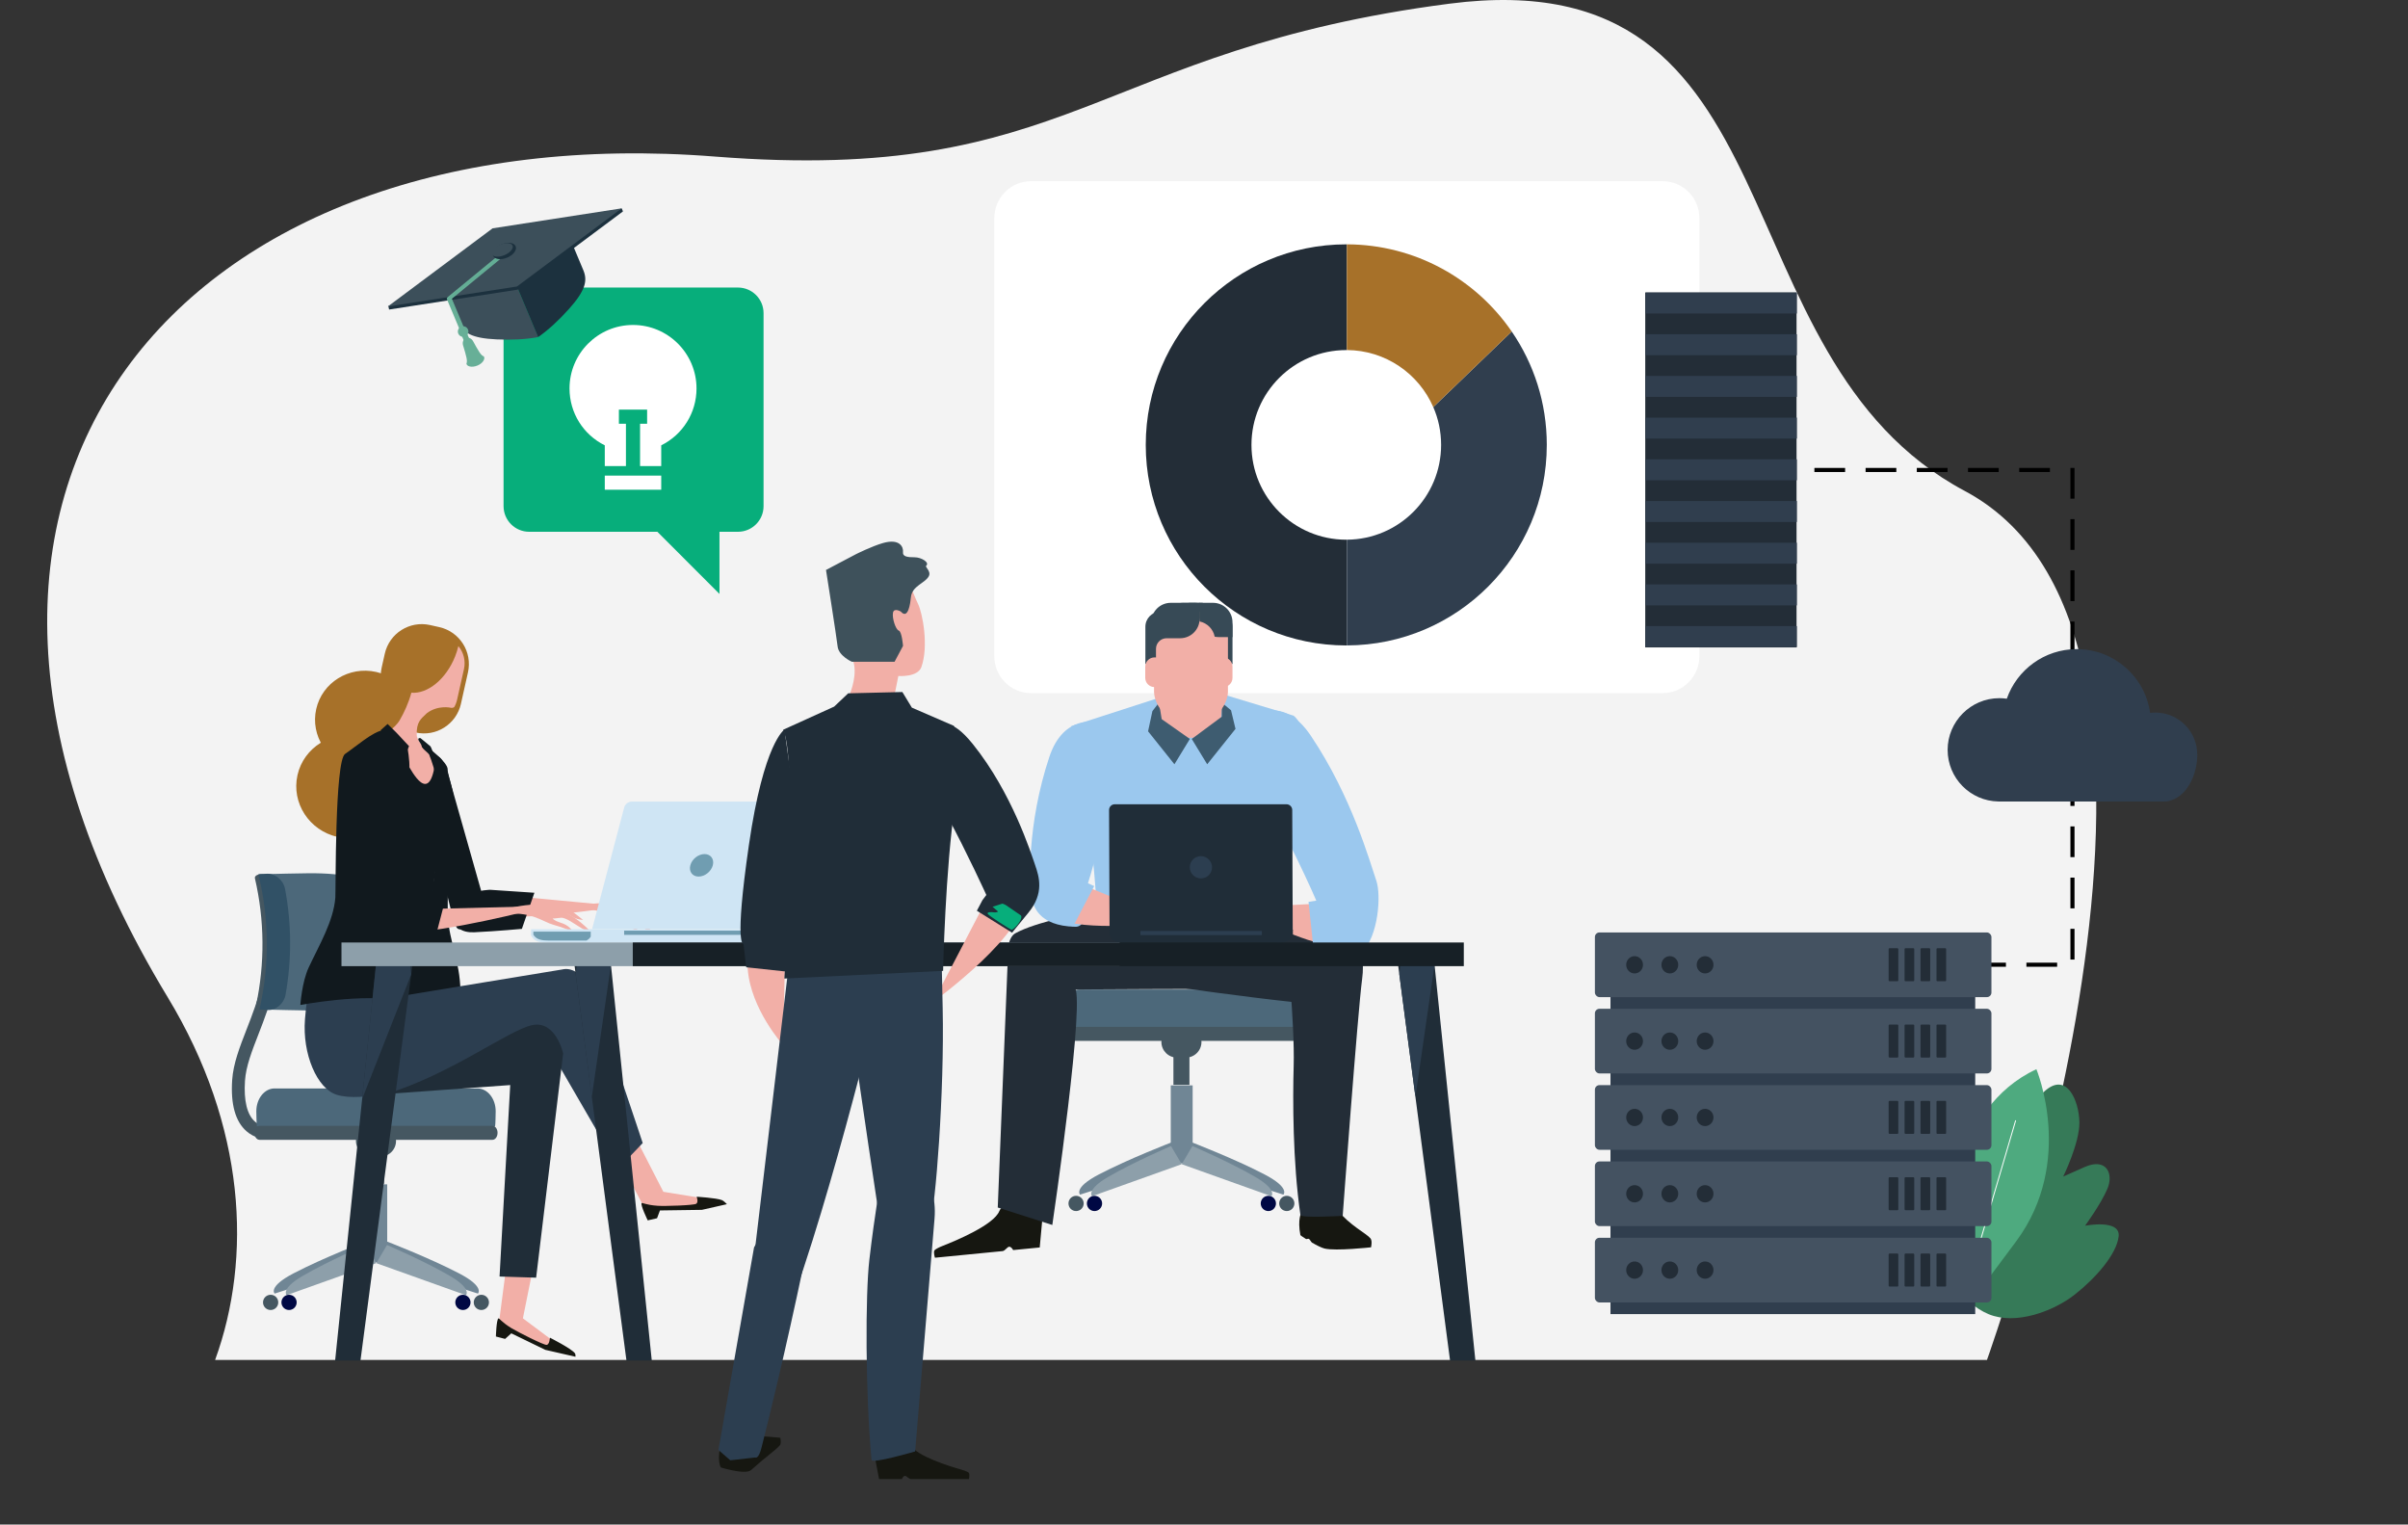 <?xml version="1.0" encoding="UTF-8"?>
<svg xmlns="http://www.w3.org/2000/svg" id="dizajn" viewBox="0 0 1175.72 744.26">
  <rect x="0" y="0" width="1175.72" height="744.26" fill="#333333" stroke="none"/>
  <defs>
    <style>
      .cls-1 {
        stroke: #000;
        stroke-dasharray: 0 0 0 0 15 0 0 10;
        stroke-miterlimit: 10;
        stroke-width: 2px;
      }

      .cls-1, .cls-2 {
        fill: none;
      }

      .cls-3 {
        fill: #f3f3f3;
      }

      .cls-4 {
        fill: #67af97;
      }

      .cls-5 {
        fill: #000844;
      }

      .cls-6 {
        fill: #fff;
      }

      .cls-7 {
        fill: #f2afa7;
      }

      .cls-8 {
        fill: #9bc8ee;
      }

      .cls-9 {
        fill: #8d9faa;
      }

      .cls-10 {
        fill: #303e4e;
      }

      .cls-11 {
        fill: #a77129;
      }

      .cls-12 {
        fill: #cfe5f4;
      }

      .cls-13 {
        fill: #11191e;
      }

      .cls-14 {
        fill: #172026;
      }

      .cls-15 {
        fill: #161711;
      }

      .cls-16 {
        fill: #232d37;
      }

      .cls-17 {
        fill: #202d38;
      }

      .cls-18 {
        fill: #07ae7b;
      }

      .cls-19 {
        fill: #1c313e;
      }

      .cls-20 {
        fill: #367a58;
      }

      .cls-21 {
        fill: #374a56;
      }

      .cls-22 {
        fill: #445261;
      }

      .cls-23 {
        fill: #3e515b;
      }

      .cls-24 {
        fill: #3e5c70;
      }

      .cls-25 {
        fill: #709db1;
      }

      .cls-26 {
        fill: #455761;
      }

      .cls-27 {
        fill: #2c3e50;
      }

      .cls-28 {
        fill: #315166;
      }

      .cls-29 {
        fill: #3c4f5a;
      }

      .cls-30 {
        fill: #708695;
      }

      .cls-31 {
        fill: #4c687a;
      }

      .cls-32 {
        fill: #5daa91;
      }

      .cls-33 {
        fill: #4eaa7f;
      }

      .cls-2 {
        stroke: #fff;
        stroke-linecap: round;
        stroke-linejoin: round;
        stroke-width: .46px;
      }

      .cls-34 {
        opacity: .4;
      }
    </style>
  </defs>
  <path class="cls-3" d="m105.04,663.9h865.1s127.06-350.73-10.85-424.24C836.01,173.96,881.14-20.7,707.7,1.8c-173.45,22.5-184.06,88.33-358.51,74.64C89.84,55.96-69.55,236.88,81.88,486.83c38.25,63.14,41.27,127.17,23.15,177.07Z"></path>
  <g>
    <polyline class="cls-1" points="964.41 470.95 1011.89 470.95 1011.89 229.43 866.91 229.43"></polyline>
    <path class="cls-6" d="m503.37,88.45h308.47c9.89,0,17.9,8.1,17.9,18.1v213.71c0,9.99-8.02,18.1-17.9,18.1h-308.47c-9.89,0-17.9-8.1-17.9-18.1V106.55c0-9.99,8.02-18.1,17.9-18.1h0Z"></path>
    <ellipse class="cls-3" cx="863.88" cy="644.24" rx="102.07" ry="12.37"></ellipse>
    <path class="cls-20" d="m950.36,621.3s7.42,14.77,20.6,20.25c13.19,5.48,31.68-1.42,42.05-9.57,10.37-8.15,20.44-19.74,21.43-28.38,1-8.64-16.39-5.23-16.39-5.23,0,0,7.68-10.5,10.89-18,3.2-7.5-.55-15.32-11.06-10.67l-10.52,4.67s8.06-16.32,7.91-26.52c-.14-10.2-6.15-25.48-17.48-14.68s-12.49,33.43-12.49,33.43c0,0-2.52-9.65-6.11-16.71-3.58-7.06-11.03-6.14-14.47,3.69-3.44,9.84-4.76,23.91-4.76,23.91,0,0-3.28-10.87-8.64-9.14-5.36,1.73-8.48,14.46-7.59,26.96.9,12.5,6.59,25.98,6.59,25.98v.02h0Z"></path>
    <path class="cls-33" d="m952.7,594.87s.4-53.76,41.58-72.91c0,0,18.85,45.16-9.77,83.88-28.62,38.72-22.76,29.72-22.76,29.72l-9.05-40.68h0Z"></path>
    <line class="cls-2" x1="984.12" y1="547.11" x2="960.69" y2="626.96"></line>
    <rect class="cls-10" x="786.33" y="459.5" width="178.08" height="182.01"></rect>
    <rect class="cls-22" x="778.72" y="455.2" width="193.61" height="31.57" rx="2.22" ry="2.22"></rect>
    <ellipse class="cls-16" cx="798.1" cy="470.99" rx="4.1" ry="4.22"></ellipse>
    <ellipse class="cls-16" cx="815.31" cy="470.99" rx="4.1" ry="4.22"></ellipse>
    <ellipse class="cls-16" cx="832.52" cy="470.99" rx="4.1" ry="4.22"></ellipse>
    <rect class="cls-16" x="922.14" y="462.9" width="4.72" height="16.11" rx=".4" ry=".4"></rect>
    <rect class="cls-16" x="929.92" y="462.9" width="4.72" height="16.11" rx=".4" ry=".4"></rect>
    <rect class="cls-16" x="937.71" y="462.9" width="4.72" height="16.11" rx=".4" ry=".4"></rect>
    <rect class="cls-16" x="945.5" y="462.9" width="4.72" height="16.11" rx=".4" ry=".4"></rect>
    <rect class="cls-22" x="778.72" y="492.46" width="193.61" height="31.57" rx="2.22" ry="2.22"></rect>
    <ellipse class="cls-16" cx="798.1" cy="508.25" rx="4.1" ry="4.22"></ellipse>
    <ellipse class="cls-16" cx="815.31" cy="508.25" rx="4.1" ry="4.22"></ellipse>
    <ellipse class="cls-16" cx="832.52" cy="508.25" rx="4.1" ry="4.22"></ellipse>
    <rect class="cls-16" x="922.14" y="500.16" width="4.72" height="16.11" rx=".4" ry=".4"></rect>
    <rect class="cls-16" x="929.92" y="500.16" width="4.72" height="16.11" rx=".4" ry=".4"></rect>
    <rect class="cls-16" x="937.71" y="500.16" width="4.72" height="16.11" rx=".4" ry=".4"></rect>
    <rect class="cls-16" x="945.5" y="500.16" width="4.72" height="16.11" rx=".4" ry=".4"></rect>
    <rect class="cls-22" x="778.72" y="529.73" width="193.61" height="31.57" rx="2.22" ry="2.22"></rect>
    <ellipse class="cls-16" cx="798.1" cy="545.51" rx="4.1" ry="4.22"></ellipse>
    <ellipse class="cls-16" cx="815.31" cy="545.51" rx="4.1" ry="4.22"></ellipse>
    <ellipse class="cls-16" cx="832.52" cy="545.51" rx="4.1" ry="4.22"></ellipse>
    <rect class="cls-16" x="922.14" y="537.42" width="4.72" height="16.11" rx=".4" ry=".4"></rect>
    <rect class="cls-16" x="929.92" y="537.42" width="4.72" height="16.11" rx=".4" ry=".4"></rect>
    <rect class="cls-16" x="937.71" y="537.42" width="4.72" height="16.11" rx=".4" ry=".4"></rect>
    <rect class="cls-16" x="945.5" y="537.42" width="4.72" height="16.11" rx=".4" ry=".4"></rect>
    <rect class="cls-22" x="778.72" y="566.99" width="193.61" height="31.57" rx="2.22" ry="2.22"></rect>
    <ellipse class="cls-16" cx="798.1" cy="582.77" rx="4.1" ry="4.22"></ellipse>
    <ellipse class="cls-16" cx="815.31" cy="582.77" rx="4.1" ry="4.22"></ellipse>
    <ellipse class="cls-16" cx="832.52" cy="582.77" rx="4.1" ry="4.22"></ellipse>
    <rect class="cls-16" x="922.14" y="574.68" width="4.72" height="16.11" rx=".4" ry=".4"></rect>
    <rect class="cls-16" x="929.92" y="574.68" width="4.72" height="16.11" rx=".4" ry=".4"></rect>
    <rect class="cls-16" x="937.71" y="574.68" width="4.72" height="16.11" rx=".4" ry=".4"></rect>
    <rect class="cls-16" x="945.5" y="574.68" width="4.72" height="16.11" rx=".4" ry=".4"></rect>
    <rect class="cls-22" x="778.72" y="604.25" width="193.61" height="31.57" rx="2.22" ry="2.22"></rect>
    <ellipse class="cls-16" cx="798.1" cy="620.03" rx="4.1" ry="4.22"></ellipse>
    <ellipse class="cls-16" cx="815.31" cy="620.03" rx="4.1" ry="4.22"></ellipse>
    <ellipse class="cls-16" cx="832.52" cy="620.03" rx="4.1" ry="4.22"></ellipse>
    <rect class="cls-16" x="922.14" y="611.95" width="4.72" height="16.11" rx=".4" ry=".4"></rect>
    <rect class="cls-16" x="929.92" y="611.95" width="4.72" height="16.11" rx=".4" ry=".4"></rect>
    <rect class="cls-16" x="937.71" y="611.95" width="4.72" height="16.11" rx=".4" ry=".4"></rect>
    <rect class="cls-16" x="945.5" y="611.95" width="4.72" height="16.11" rx=".4" ry=".4"></rect>
    <rect class="cls-16" x="803.3" y="142.81" width="73.88" height="173.24"></rect>
    <rect class="cls-10" x="803.46" y="142.81" width="73.88" height="10.24"></rect>
    <rect class="cls-10" x="803.46" y="163.17" width="73.88" height="10.24"></rect>
    <rect class="cls-10" x="803.46" y="183.51" width="73.88" height="10.24"></rect>
    <rect class="cls-10" x="803.46" y="203.87" width="73.88" height="10.24"></rect>
    <rect class="cls-10" x="803.46" y="224.23" width="73.88" height="10.24"></rect>
    <rect class="cls-10" x="803.46" y="244.58" width="73.88" height="10.24"></rect>
    <rect class="cls-10" x="803.46" y="264.94" width="73.88" height="10.24"></rect>
    <rect class="cls-10" x="803.46" y="285.3" width="73.88" height="10.24"></rect>
    <rect class="cls-10" x="803.46" y="305.65" width="73.88" height="10.24"></rect>
    <g>
      <path class="cls-16" d="m611.03,217.18c0,25.56,20.73,46.29,46.29,46.29h.27v51.62h-.27c-54.07,0-97.9-43.83-97.9-97.9s43.83-97.9,97.9-97.9h.27v51.61h-.27c-25.56,0-46.29,20.73-46.29,46.29h0Z"></path>
      <path class="cls-10" d="m755.23,217.18c0,53.97-43.68,97.75-97.62,97.9v-51.62c25.45-.15,46.02-20.82,46.02-46.29,0-6.56-1.36-12.8-3.83-18.45l38.3-36.89c10.8,15.74,17.13,34.8,17.13,55.34h0Z"></path>
      <path class="cls-11" d="m738.1,161.84l-38.3,36.89c-7.09-16.31-23.3-27.74-42.19-27.84v-51.61c33.41.1,62.9,16.93,80.5,42.56h0Z"></path>
    </g>
    <path class="cls-10" d="m1072.84,368.3c0,9.96-5.08,21.05-14.5,22.88-.05,0-.09.02-.16.03l-.42.03-1.47.03h-80.58c-13.72-.24-24.77-11.44-24.77-25.22s11.29-25.22,25.22-25.22c1.25,0,2.48.09,3.67.26,4.94-14.1,18.37-24.21,34.15-24.21,18.27,0,33.38,13.54,35.83,31.13.83-.09,1.68-.16,2.54-.16,11.3,0,20.45,9.15,20.45,20.45h.03Z"></path>
    <polygon class="cls-10" points="1120 345.47 1119.98 345.47 1119.98 345.44 1120 345.47"></polygon>
    <path class="cls-10" d="m1007.31,345.47c.21.01.42.01.63.01h-.63Z"></path>
    <path class="cls-10" d="m1119.98,345.07v.37l-.21-.33c.07-.01.14-.03.21-.04Z"></path>
  </g>
  <g>
    <g>
      <g>
        <g>
          <path class="cls-30" d="m572.44,557.5l6.09,9.29-51.18,16.4s-3.42-3.27,9.14-9.84c14.62-7.65,35.95-15.85,35.95-15.85Z"></path>
          <path class="cls-30" d="m581.53,557.5l-6.09,9.29,51.18,16.4s3.42-3.27-9.14-9.84c-14.62-7.65-35.95-15.85-35.95-15.85Z"></path>
        </g>
        <rect class="cls-30" x="571.63" y="529.86" width="10.69" height="38.08"></rect>
        <g>
          <path class="cls-9" d="m571.75,559.46l5.22,8.87-43.81,15.65s-2.93-3.12,7.82-9.39c12.52-7.3,30.77-15.12,30.77-15.12Z"></path>
          <path class="cls-9" d="m582.21,559.46l-5.22,8.87,43.81,15.65s2.93-3.12-7.82-9.39c-12.52-7.3-30.77-15.12-30.77-15.12Z"></path>
        </g>
        <path class="cls-5" d="m538.12,587.49c0,2.05-1.66,3.72-3.72,3.72s-3.72-1.66-3.72-3.72,1.66-3.72,3.72-3.72,3.72,1.67,3.72,3.72Z"></path>
        <path class="cls-5" d="m623,587.49c0,2.05-1.67,3.72-3.72,3.72s-3.72-1.66-3.72-3.72,1.66-3.72,3.72-3.72,3.72,1.67,3.72,3.72Z"></path>
        <path class="cls-26" d="m529.12,587.49c0,2.05-1.66,3.72-3.72,3.72s-3.71-1.66-3.71-3.72,1.66-3.72,3.71-3.72,3.72,1.67,3.72,3.72Z"></path>
        <path class="cls-26" d="m632,587.49c0,2.05-1.66,3.72-3.72,3.72s-3.71-1.66-3.71-3.72,1.66-3.72,3.71-3.72,3.72,1.67,3.72,3.72Z"></path>
      </g>
      <rect class="cls-26" x="572.93" y="515.9" width="7.82" height="13.69"></rect>
      <path class="cls-26" d="m586.62,508.67c0,4.21-3.42,7.63-7.63,7.63h-4.3c-4.21,0-7.63-3.42-7.63-7.63h0c0-4.21,3.42-7.62,7.63-7.62h4.3c4.21,0,7.63,3.41,7.63,7.62h0Z"></path>
      <path class="cls-31" d="m634.98,501.69c.19-.9.3-6.53.3-7.5,0-6.16-3.98-11.15-8.9-11.15h-99.09c-4.91,0-8.89,4.99-8.89,11.15,0,.97.11,6.6.29,7.5h116.28Z"></path>
      <path class="cls-26" d="m517.49,504.71c0,1.88,1.1,3.41,2.46,3.41h113.78c1.36,0,2.46-1.53,2.46-3.41h0c0-1.89-1.1-3.41-2.46-3.41h-113.78c-1.36,0-2.46,1.53-2.46,3.41h0Z"></path>
    </g>
    <g>
      <path class="cls-16" d="m595.94,482.74s-63.72.13-88.32.51c-17.02.26-18.57-24.01-11.86-27.66,20.38-11.09,83.96-16.79,83.96-16.79l43.25,39.72s-2.43-.06-27.04,4.22Z"></path>
      <path class="cls-8" d="m535.85,352.71s-16.38-4.58-23.51,16.81c-10.94,32.83-9.97,62.94-8.45,69.36.7,2.95,2.81,13.15,21.11,13.55,7.42.16,4.45-15.75,4.45-15.75,0,0,4.76-13.51,9.83-36.36,5.07-22.85-3.43-47.61-3.43-47.61Z"></path>
      <path class="cls-8" d="m522.89,354.55l42.02-13.59,31.8-2.14,34.85,10.54s11.4,7.86.82,33.12c-10.59,25.26-6.52,64.84-6.52,64.84l-89.9,2.88s-1.7-36.59-7.66-73.19c-1.33-8.17-1.49-17.79-5.41-22.48Z"></path>
      <path class="cls-8" d="m584.57,448.45h-4.58c-4.79-35.33-4.57-71.78.71-106.99,1.38.82,2.76,1.64,4.14,2.47-1.16,36.01.82,72.01-.27,104.52Z"></path>
      <path class="cls-7" d="m566.7,350.87c.62,4.87,4.59,9.07,8.76,9.27h11.88c4.18-.2,8.14-4.41,8.76-9.27.97-8.01,1.95-16.02,2.92-24.04.65-4.8-2.2-14.45-8.52-17.3-5.78-2.53-12.41-2.53-18.19,0-6.32,2.85-9.18,12.5-8.53,17.3.97,8.01,1.94,16.02,2.92,24.04Z"></path>
      <polygon class="cls-24" points="581.88 360.74 589.42 373.1 603.24 355.82 601.06 346.73 596.58 343.05 596.52 349.89 581.88 360.74"></polygon>
      <polygon class="cls-24" points="580.96 360.74 573.42 373.1 560.56 357.01 562.67 347.14 565.9 342.98 567.2 351.06 580.96 360.74"></polygon>
      <g>
        <path class="cls-21" d="m583.2,294.28c3.33,0,6.25,1.71,7.95,4.3h3.26c4.07,0,7.37,3.3,7.37,7.37v18.19h-5.18v-7.39c0-2.86-2.32-5.18-5.18-5.18h-3.03,4.79-3.17c-5.25,0-9.51-4.26-9.51-9.5v-7.77h2.69Z"></path>
        <path class="cls-7" d="m592.38,330.91c0,2.49,2.02,4.51,4.51,4.51h.37c2.49,0,4.51-2.02,4.51-4.51v-5.48c0-2.49-2.02-4.51-4.51-4.51h-.37c-1.85,0-3.43,1.11-4.13,2.68"></path>
        <path class="cls-21" d="m587.24,301.51v-7.23h-15.61c-5.25,0-9.5,4.26-9.5,9.51v7.22h15.61c5.25,0,9.5-4.25,9.5-9.5Z"></path>
        <path class="cls-7" d="m563.47,337.83c.02,3.78,2.9,10.18,7.69,12.2,6.5,2.68,14.2,2.68,20.7,0,4.79-2.02,7.67-8.42,7.69-12.2v-32.18c.03-3.8-3.77-7-8.45-7.09h-19.18c-4.68.09-8.48,3.28-8.45,7.09v32.18Z"></path>
        <path class="cls-21" d="m577.81,294.28c-3.33,0-6.25,1.71-7.95,4.3h-3.26c-4.06,0-7.36,3.3-7.36,7.37v18.19h5.18v-7.39c0-2.86,2.32-5.18,5.18-5.18h.05-1.82,8.39c5.25,0,9.5-4.26,9.5-9.5v-7.77h-7.91Z"></path>
        <path class="cls-7" d="m568.56,325.43c0-2.48-2.02-4.5-4.51-4.5h-.37c-2.49,0-4.51,2.02-4.51,4.5v5.48c0,2.48,2.02,4.51,4.51,4.51h.37c1.84,0,3.43-1.11,4.13-2.69"></path>
        <path class="cls-21" d="m585.73,303.38c-.12-.61-.19-1.23-.19-1.87v-7.23h6.73c5.25,0,9.5,4.26,9.5,9.51v7.22h-6.74c-.67,0-1.32-.07-1.95-.2-.74-3.72-3.65-6.66-7.36-7.43Z"></path>
      </g>
      <path class="cls-15" d="m669.16,604.59c.98,1.19.26,4.31.26,4.31,0,0-17.15,1.91-22.67.61-1.44-.34-3.86-1.57-6.14-2.88-.39-.22-1.06-1.54-1.43-1.76-.69-.41-1.05.27-1.64-.1-1.53-.96-2.6-1.71-2.62-1.81-1.51-7.86.5-11.04.5-11.04,0,0,14.61-4.85,17.34-1.47,6.44,7.97,14.26,11.52,16.41,14.13Z"></path>
      <path class="cls-15" d="m508.84,596.02l-1.19,12.96-12.97,1.27s-.9-1.73-1.99-1.62c-.93.09-1.94,2.01-3.2,2.13-2.73.27-5.75.56-6.97.68-2.43.24-26.03,2.55-26.03,2.55,0,0-.85-2.62-.23-3.61.32-.51,2.41-1.55,3.82-2.1,6.52-2.54,25.12-10.29,27.83-17.02,3.29-8.19,20.93,4.76,20.93,4.76Z"></path>
      <path class="cls-7" d="m528.46,431.98l43.86,17.92s-31.11,4.44-50.57.47c-13.15-2.68,6.1-18.96,6.71-18.39Z"></path>
      <path class="cls-16" d="m628.02,459.27s4.22,40.05,3.62,61.22c-.45,15.97-.5,46.58,3.3,72.67.23,1.59,20.64.39,20.64.39,0,0,7.32-99.29,9.49-115.65,2.18-16.36-4.14-28.15-37.05-18.64Z"></path>
      <path class="cls-16" d="m499.7,468.93s6.58,10.38,24.61,12.84c6.52.89-10.51,116.23-10.51,116.23l-26.64-8.52,5.15-127.56,7.4,7.02Z"></path>
      <path class="cls-16" d="m573.21,481.76s34.83,4.97,58.08,7.41c8.52.89,15.9-22.97,16.89-24.01,6.22-6.52,12.36-5.7,12.15-5.93-5.03-5.44-31.12-10.5-58.38-16.89-27.26-6.39-31.41-2.37-31.41-2.37l2.67,41.78Z"></path>
      <path class="cls-16" d="m601.95,442.35c27.26,6.4,53.34,11.45,58.38,16.89.22.23-5.92-.59-12.15,5.93-.27.28-1.84,7.93-2.96,10.67,4.45-8-59.62-30.59-73.46-36.43,2.58-.82,10.12-1.76,30.19,2.94Z"></path>
      <polygon class="cls-16" points="631.89 481.47 634.55 559.41 637.22 577.48 637.51 559.41 636.92 548.14 643.14 530.66 646.4 490.06 641.66 491.84 642.26 474.06 631.89 481.47"></polygon>
      <path class="cls-16" d="m500.6,459.24l-6.52,1.78-2.38,93.64,13.63,33.49-6.52-22.82,2.66-47.12s9.49,22.82,9.49,21.63-8-49.49-8-49.49c0,0,8.89,7.41,8,7.11-.89-.3-5.34-33.78-10.37-38.23Z"></path>
      <path class="cls-8" d="m612.31,349.76s14-10.97,27.7,9.39c20.08,29.84,28.79,61.57,31.98,70.76,2.44,7.04,1.1,26.96-7.11,35.17-1.98,1.97-13.83.39-13.83.39l-7.78-5.38,3.26-6.26.17-4.95s-9.95-24-22.17-46.69c-12.22-22.69-12.22-52.42-12.22-52.42Z"></path>
      <g>
        <path class="cls-7" d="m646.54,440.98l-45.46,2.37s43.79,20.09,45.23,16.63c8.21-19.62.23-19,.23-19Z"></path>
        <g>
          <path class="cls-7" d="m621.53,439.58c-2.66-1.28-2.42-1.3-2.42-1.3,0,0-2.43,2.89-5.94,3.42-1.75.27-7.38.34-7.38.34l-8.37.21-3.89-.22s-2.19-.29-2.77.09c-1.69,1.09-.24,1.96-.24,1.96l15.01,2.13-14.42,1.78s-1.81.54-1.9,1.52c-.08.92.53.88.53.88l16.75,1.79-7.34,1.75s-1.76.57-1.89,1.52c-.15,1.05-.21,1.32-.21,1.32l15.4-1.51s11.76-14.4,9.1-15.68Z"></path>
          <path class="cls-7" d="m604.9,448.86l-10.08,1.84s-2.3.16-3.32.9c-1.17.85-.48,1.88-.48,1.88l15.45-1.3-1.57-3.32Z"></path>
        </g>
      </g>
      <g>
        <path class="cls-17" d="m541.7,456.79s-.04-.06-.05-.09l.05-2.87h89.56v2.87s.02.06,0,.09l-.31.53c-1.53,2.49-4.26,2.93-7.4,2.93h-74.16c-3.13,0-5.87-.44-7.4-2.93l-.3-.53Z"></path>
        <rect class="cls-27" x="556.81" y="454.49" width="59.3" height="2.02"></rect>
        <g>
          <path class="cls-17" d="m541.75,454.14l-.24-58.72c0-1.55,1.24-2.8,2.79-2.8h83.83c1.55,0,2.81,1.25,2.81,2.8l.24,58.72h-89.44Z"></path>
          <path class="cls-27" d="m580.92,423.38c0,2.99,2.45,5.43,5.45,5.43s5.42-2.43,5.41-5.43c0-3-2.45-5.43-5.45-5.43s-5.42,2.43-5.41,5.43Z"></path>
        </g>
      </g>
      <polygon class="cls-8" points="652.43 463.69 655.55 443.76 650.38 438.43 638.9 440.27 641.24 462.33 652.43 463.69"></polygon>
      <polygon class="cls-8" points="513.06 449.38 511.87 442.05 526.39 429.02 534.24 432.56 523.97 452.23 513.06 449.38"></polygon>
    </g>
    <g>
      <path class="cls-26" d="m131.2,556.17c-2.73,0-7.05-.62-10.83-3.92-5.44-4.73-7.8-13.15-7.01-25.01.53-8.01,3.69-16.12,7.03-24.7,5.62-14.44,11.98-30.81,8.65-52.46l6.19-.95c3.58,23.31-3.4,41.25-9.01,55.68-3.3,8.48-6.15,15.8-6.61,22.85-.64,9.62,1.02,16.48,4.81,19.83,3.59,3.18,8.08,2.36,8.27,2.32l1.25,6.13c-.11.02-1.17.23-2.75.23Z"></path>
      <g>
        <g>
          <path class="cls-30" d="m179.17,605.81l6.1,9.29-51.18,16.39s-3.42-3.27,9.14-9.83c14.62-7.65,35.95-15.85,35.95-15.85Z"></path>
          <path class="cls-30" d="m188.26,605.81l-6.09,9.29,51.18,16.39s3.42-3.27-9.14-9.83c-14.62-7.65-35.95-15.85-35.95-15.85Z"></path>
        </g>
        <rect class="cls-30" x="178.37" y="578.17" width="10.69" height="38.08"></rect>
        <g>
          <path class="cls-9" d="m178.49,607.77l5.22,8.87-43.81,15.65s-2.93-3.12,7.82-9.39c12.52-7.3,30.77-15.13,30.77-15.13Z"></path>
          <path class="cls-9" d="m188.95,607.77l-5.21,8.87,43.81,15.65s2.92-3.12-7.82-9.39c-12.52-7.3-30.78-15.13-30.78-15.13Z"></path>
        </g>
        <path class="cls-5" d="m144.85,635.8c0,2.05-1.66,3.71-3.72,3.71s-3.72-1.66-3.72-3.71,1.66-3.72,3.72-3.72,3.72,1.67,3.72,3.72Z"></path>
        <path class="cls-5" d="m229.74,635.8c0,2.05-1.66,3.71-3.72,3.71s-3.72-1.66-3.72-3.71,1.66-3.72,3.72-3.72,3.72,1.67,3.72,3.72Z"></path>
        <path class="cls-26" d="m135.86,635.8c0,2.05-1.66,3.71-3.72,3.71s-3.72-1.66-3.72-3.71,1.66-3.72,3.72-3.72,3.72,1.67,3.72,3.72Z"></path>
        <path class="cls-26" d="m238.74,635.8c0,2.05-1.66,3.71-3.72,3.71s-3.71-1.66-3.71-3.71,1.66-3.72,3.71-3.72,3.72,1.67,3.72,3.72Z"></path>
      </g>
      <rect class="cls-26" x="179.67" y="564.22" width="7.82" height="13.69"></rect>
      <path class="cls-26" d="m193.36,556.98c0,4.21-3.41,7.63-7.63,7.63h-4.3c-4.21,0-7.63-3.42-7.63-7.63h0c0-4.21,3.42-7.63,7.63-7.63h4.3c4.21,0,7.63,3.41,7.63,7.63h0Z"></path>
      <path class="cls-31" d="m241.72,550c.19-.9.3-6.53.3-7.5,0-6.16-3.98-11.15-8.89-11.15h-99.09c-4.91,0-8.89,4.99-8.89,11.15,0,.97.11,6.6.29,7.5h116.28Z"></path>
      <path class="cls-26" d="m124.23,553.02c0,1.88,1.1,3.41,2.46,3.41h113.78c1.36,0,2.46-1.53,2.46-3.41h0c0-1.88-1.1-3.41-2.46-3.41h-113.78c-1.36,0-2.46,1.53-2.46,3.41h0Z"></path>
      <g>
        <path class="cls-31" d="m129.78,492.79c2.44.18,17.98.45,20.65.49,17,.21,31.65-2.98,32.46-7.17,3.36-17.4,3.51-35.25.44-52.65-.73-4.19-15.59-7.38-32.95-7.16-2.73.03-18.58.31-21.07.49,5.33,21.7,5.48,44.31.47,66.01Z"></path>
        <path class="cls-26" d="m127.44,426.77c-1.9.02-3.23.93-2.97,2.02,4.73,20.41,4.91,41.58.53,61.99-.24,1.09,1.08,2,2.94,2.02h0c1.86.02,3.58-.85,3.82-1.94,4.44-20.46,4.3-41.68-.41-62.14-.26-1.1-2.01-1.97-3.92-1.94h0Z"></path>
        <path class="cls-28" d="m126.68,492.76c.5.16,3.87.29,4.46.3,3.7.05,7.52-3.22,8.26-7.34,3.09-17.14,3.01-34.72-.24-51.85-.77-4.12-4.68-7.38-8.46-7.34-.6,0-4.03.14-4.55.3,5.34,21.67,5.51,44.26.53,65.94Z"></path>
      </g>
    </g>
    <g>
      <g>
        <g>
          <g>
            <path class="cls-7" d="m229.79,443.17s.12,4.33,21.12,4.35c21,.02,51.84-5.15,51.84-5.15l-48.45-4.57s-18.6-.87-24.51,5.38Z"></path>
            <path class="cls-7" d="m286.22,443.9c9.98.32,14.11,5.46,18.02,7.13,3.91,1.68,7.81,4.18,7.79,4.13-2.09-4.34-5.31-4.57-6.88-6-1.57-1.44-1.17-.73,2.39-.88,2.02-.08,5.47,3.59,7.97,5.65,2.16,1.77,3.55,1.96,3.55,1.96,0,0-2.47-3.68-5.68-6.69-3.87-3.62-8.69-6.71-9.84-7.21-2.11-.9-8.78-1.34-13.55-.87-5.39.55-10.95,2.54-3.75,2.77Z"></path>
            <path class="cls-7" d="m302.99,442.17s7.58,2.19,8.89,3.24c.91.73,4.69,4.95,4.69,4.95,0,0-2.84-.55-4.45-2.15-1.6-1.6-9.13-6.04-9.13-6.04Z"></path>
          </g>
          <path class="cls-13" d="m239.29,434.37s-19.37.55-18.43,12.06c.53,6.54,4.86,8.95,10.72,8.68,10.88-.51,23.23-1.66,23.23-1.66l6.11-17.63-21.62-1.45Z"></path>
        </g>
        <path class="cls-13" d="m235.19,435.82l-16.9-59.64s-2.49-8.74-7.14-7.27c-6.71,2.11-3.67,9.29-3.23,13.51.89,8.59-.03,12.28,5.37,33.1,3.33,12.83,6.09,27.59,9.09,36.05,2.07,5.84,6.21-2.28,12.13-4.38,11.05-3.93.67-11.36.67-11.36Z"></path>
      </g>
      <path class="cls-11" d="m202.41,356.92c-2.91,12.98-16.02,21.1-29.28,18.13-13.26-2.97-21.65-15.9-18.74-28.89,2.91-12.98,16.01-21.1,29.27-18.13,13.26,2.97,21.65,15.9,18.74,28.89Z"></path>
      <path class="cls-11" d="m225.06,343.58c-2.23,9.97-12.13,16.24-22.1,14.01l-2.6-9.58c-9.97-2.23-16.24-12.13-14.01-22.1l1.52-6.77c2.23-9.97,12.13-16.24,22.1-14.01l4.51,1.01c9.97,2.23,16.24,12.13,14.01,22.1l-3.44,15.35Z"></path>
      <path class="cls-7" d="m223.8,315.41c-.39,1.65-.91,3.32-1.57,4.99-4.42,11.19-13.44,18.41-21.38,17.77-1.42,5.19-3.53,9.68-5.69,13.41-2.46,4.25-8.9,7.88-8.9,7.88-3.12,7.8,28.12,33.94,29.46,33.26,2.84-1.45-2.25-20.22-7.36-26.04-2.4-2.73-4.84-5.94-4.89-7.78-.18-6.44,1.87-7.81,4.97-10.76,5.44-4.1,11.67-2.63,11.67-2.63.61.14,1.2,0,1.67-.32.64-1.11,1.12-2.34,1.41-3.65l3.34-14.89c.92-4.13-.21-8.22-2.72-11.24Z"></path>
      <path class="cls-13" d="m191.4,481.47s8,7.25,10.25,7.89c3.01.86,11.44-2.78,11.44-2.78,0,0-2.33-37.58-1.46-52.47.87-14.89,4.36-19.2,3.96-23.8-.65-7.35,5.32-11.11,3.56-16.71-1.76-5.61-6.19-25.75-6.5-22.96-2.6,23.82-11.74,5.45-13.56,2.58-1-1.58-7.71,108.26-7.71,108.26Z"></path>
      <path class="cls-13" d="m208.12,364.25s10.59,7.77,10.45,11.35c-.14,3.58,5.47,14.19,3.2,30.12-2.6,18.19-3.57,30.4-3.03,42.01.53,11.61,5.88,21.66,6.06,35.95.14,11.19-2.42,12.19-2.42,12.19,0,0-4.94,1.83-9.09-2-4.15-3.82-3.41-42.13-2.78-51.77.63-9.64,3.63-32.35,4.33-38.98.87-8.23-.44-16.26-.87-18.62-1.47-8.16-3.22-13.15-4.44-16.15-.21-.51-2.96-2.72-3.13-3.12-.75-1.74.87-1.95,1.73-.97Z"></path>
      <path class="cls-13" d="m205.31,360.35s-2.2-.45-.33,2.06c1.02,1.37,1.08,2.6,1.08,2.6,0,0,.95-1,2.38.43,1.3,1.3,3.36,2.92,3.36,2.92,0,0-1.33-3.74-1.63-4.01-1.08-.97-4.87-4.01-4.87-4.01Z"></path>
      <path class="cls-11" d="m195.4,389.64c-3.04,13.56-16.73,22.04-30.58,18.93-13.85-3.1-22.61-16.61-19.57-30.17,3.04-13.56,16.73-22.04,30.58-18.93,13.85,3.11,22.61,16.61,19.58,30.17Z"></path>
      <polygon class="cls-7" points="248.27 610.05 243.47 646.89 264.24 656.43 275.77 658.86 255.31 643.58 262 610.33 248.27 610.05"></polygon>
      <path class="cls-15" d="m242.11,652.45l4.51,1.17,3.03-2.72,16.59,8.06,14.72,3.37s.18-1.15-.31-1.77c-1.85-2.33-12.15-7.53-12.15-7.53,0,0-.17,3.42-1.63,3.51-1.47.1-14.18-6.35-17.12-8.15-5.06-3.1-6.01-5.02-6.39-4.78-1.02.64-1.23,8.85-1.23,8.85Z"></path>
      <polygon class="cls-7" points="298.41 558.79 314.91 590.2 337.73 589.08 349.08 585.92 323.88 581.8 310.11 554.97 298.41 558.79"></polygon>
      <path class="cls-15" d="m316.26,595.76l4.54-1.04,1.43-3.81,20.47-.29,12.22-2.77s-1.48-1.6-2.39-1.97c-2.72-1.1-12.38-1.66-12.38-1.66,0,0,1.02,2.67-.24,3.44-1.26.77-15.32,1.22-18.76.98-5.92-.41-7.64-1.68-7.88-1.29-.61,1.03,2.99,8.41,2.99,8.41Z"></path>
      <path class="cls-27" d="m177.84,464.87l12.31,5.35,5.35,16.06,79.19-13.04s8.07-2.49,13.2,10.25c7.31,18.14,25.92,74.52,25.92,74.52l-11.78,12.31-36.94-63.71s-75.69,35.5-100.65,27.84c-9.58-2.94-16.89-19.86-15.53-36.94,1.07-13.38,3.75-25.69,3.75-25.69l25.16-6.96Z"></path>
      <path class="cls-17" d="m188.55,534.06l60.57-4.36-5.21,93.46,17.86.57,13.19-109.46s-3.56-16.29-15.13-13.83c-11.57,2.46-39.56,23.9-71.29,33.62Z"></path>
      <path class="cls-13" d="m196.2,488.6s1.46-38.03,2.57-56.06c1.12-18.04.87-52.84,1.11-57.18.24-4.34-.95-10.45-.95-10.45,0,0-5.48-9.35-11.59-8.53-5.37.72-13.65,8.19-18.85,11.66-5.08,3.39-4.51,66.97-4.76,70.17-.92,11.55-7.8,22.95-12.99,34.05-3.33,7.11-4.09,18.34-4.09,18.34,0,0,30.84-5.91,49.56-1.99Z"></path>
      <polygon class="cls-13" points="189.25 353.42 193.59 357.7 199.71 364.27 196.61 371.63 185.82 356.49 189.25 353.42"></polygon>
      <g>
        <path class="cls-7" d="m180.95,452.77s.66,4.65,25.56,1.9c24.9-2.75,60.85-12.38,60.85-12.38l-57.99,1.45s-22.16,1.52-28.42,9.03Z"></path>
        <path class="cls-7" d="m247.95,446.13c11.88-.98,17.38,4.01,22.21,5.31,4.84,1.29,9.75,3.47,9.72,3.42-2.99-4.4-6.84-4.22-8.87-5.56-2.04-1.34-1.48-.63,2.73-1.26,2.39-.36,6.91,3.15,10.11,5.03,2.78,1.63,4.44,1.64,4.44,1.64,0,0-3.36-3.65-7.52-6.46-5.02-3.39-11.1-6.09-12.53-6.47-2.6-.69-10.56-.29-16.17.86-6.33,1.3-12.68,4.18-4.12,3.48Z"></path>
        <path class="cls-7" d="m267.62,442.05s9.24,1.35,10.92,2.32c1.17.67,6.14,4.72,6.14,4.72,0,0-3.43-.22-5.52-1.74-2.09-1.51-11.54-5.3-11.54-5.3Z"></path>
      </g>
      <path class="cls-13" d="m191.18,442.04l-2.76-58.84s-3.18-12.33-7.8-15.16c-5.48-3.36-13.02,2.87-13.02,2.87,0,0-3.86,9.19-1.27,52.57,1.73,29.02,4.41,44.04,18.17,41.92,12.84-1.98,27.34-4.85,27.34-4.85l5.15-19.8-25.8,1.28Z"></path>
    </g>
    <g>
      <path class="cls-12" d="m259.31,456.66s-.04-.07-.05-.09l.05-2.92h120.85v2.92s.02.06,0,.09l-.31.54c-1.55,2.53-4.34,2.98-7.53,2.98h-105.17c-3.19,0-5.98-.45-7.53-2.98l-.31-.54Z"></path>
      <path class="cls-25" d="m288.43,457.15s.02.05,0,.08l-.3.44c-.48.65-1.08,1.14-1.77,1.49h-18.38c-3.07,0-5.75-.37-7.24-2.41l-.29-.44s-.04-.05-.05-.07l.03-1.44h28v2.36Z"></path>
      <rect class="cls-25" x="304.74" y="454.32" width="60.39" height="2.06"></rect>
      <g>
        <path class="cls-12" d="m289.1,453.54l15.67-59.38c.42-1.57,2.02-2.84,3.58-2.84h84.79c1.56,0,2.5,1.27,2.08,2.84l-15.67,59.38h-90.46Z"></path>
        <path class="cls-25" d="m337.05,422.43c-.8,3.03,1.01,5.49,4.04,5.49s6.14-2.46,6.94-5.49c.8-3.04-1.01-5.5-4.04-5.5s-6.14,2.46-6.94,5.5Z"></path>
      </g>
    </g>
    <g>
      <polygon class="cls-17" points="708 664.17 720.37 664.17 699.96 466.52 682.03 466.52 708 664.17"></polygon>
      <polygon class="cls-27" points="683.22 475.63 691.09 535.49 700.42 470.98 699.96 466.52 684.29 466.52 683.22 475.63"></polygon>
      <polygon class="cls-17" points="305.87 664.17 318.23 664.17 297.83 466.52 279.89 466.52 305.87 664.17"></polygon>
      <polygon class="cls-27" points="281.09 475.63 288.95 535.49 298.29 470.98 297.83 466.52 282.15 466.52 281.09 475.63"></polygon>
      <polygon class="cls-17" points="176 664.17 163.63 664.17 184.04 466.52 201.98 466.52 176 664.17"></polygon>
      <polygon class="cls-27" points="200.78 475.63 176.77 536.63 183.58 470.98 184.04 466.52 199.72 466.52 200.78 475.63"></polygon>
      <rect class="cls-9" x="166.73" y="460.1" width="379.95" height="11.55"></rect>
      <rect class="cls-14" x="308.96" y="460.1" width="405.75" height="11.55"></rect>
    </g>
    <g>
      <g>
        <g>
          <path class="cls-15" d="m380.77,705.58c.84-1.01.22-3.69.22-3.69,0,0-14.64-1.63-19.36-.52-1.22.28-3.29,1.34-5.24,2.45-.33.19-.91,1.31-1.23,1.5-.6.35-.9-.23-1.4.08-1.3.82-2.22,1.46-2.24,1.54-1.28,6.72.42,9.43.42,9.43,0,0,12.05,3.75,14.81,1.25,6.99-6.32,12.18-9.83,14.01-12.06Z"></path>
          <path class="cls-15" d="m427.12,711.13l2.09,10.91h11.13s.62-1.55,1.56-1.55c.79,0,1.82,1.55,2.9,1.55h28.31s.5-2.3-.11-3.09c-.32-.41-2.18-1.11-3.43-1.46-5.74-1.61-22.19-6.66-25.05-12.15-3.49-6.68-17.39,5.79-17.39,5.79Z"></path>
          <path class="cls-7" d="m435.97,343.24l2.65-13.23s9.4.72,11.23-4.34c3.68-10.14.6-26.35-1.63-30.89-6.33-12.93-9.01-35.59-38.63-17.57-11.26,6.85,6.13,40.06,7.43,47.25,1.29,7.19-2.55,15.46-2.55,15.46l6.93,5.2,14.57-1.89Z"></path>
          <path class="cls-7" d="m383.29,468.41l-.97,41.7s-15.71-17.33-17.24-37.04c-1.52-19.71,17.23-6.2,18.21-4.66Z"></path>
          <path class="cls-27" d="m400.95,554.35s4.34,1.89-8.44,62.51c-9.2,43.66-17.07,75.6-20.75,90.05-1.43,5.62-3.03,4.6-3.03,4.6l-12.16,1.36-5.8-5.02,17.4-98.93,32.78-54.57Z"></path>
          <path class="cls-7" d="m480.61,441.25l-24.92,47.8s47.56-34.41,44.57-53.33c-2.99-18.93-19.65,5.54-19.65,5.54Z"></path>
          <path class="cls-17" d="m383.03,356.14s-10.1,6.18-17.37,56.35c-7.28,50.17-2.65,48.26-2.65,48.26l1.32,11.44,18.89,2.03,10.2-43.31-10.4-74.77Z"></path>
          <path class="cls-27" d="m429.43,486.45s-27.86,115.43-49.76,167.18c-12.83,30.31-12.94-27.86-12.94-27.86l19.93-167.64,58.18-2.81s-6.59,2.04-15.41,31.14Z"></path>
          <path class="cls-27" d="m409.14,455.64s21.06,149.44,23.27,156.2c7.49,22.82,19.04-7.1,21.69-14.71,2.64-7.61,7.05-63.9,6.17-104.98l-.88-41.08-50.25,4.56Z"></path>
          <path class="cls-27" d="m430.29,574.45s-3.18,17.82-5.83,40.6c-1.94,16.72-2,64.48,1.08,97.65.19,2.03,21.28-4.14,21.28-4.14,0,0,7.71-92.85,9.47-113.65,1.76-20.79-12.78-35.31-26.01-20.46Z"></path>
          <path class="cls-17" d="m382.4,356.24l24.88-11.29,6.86-6.49,26.45-.63,4.63,7.62,20.5,8.89s5.06,7.96.66,37.47c-4.87,32.7-5.9,82.15-5.9,82.15l-77.51,3.74s6.72-105.57-.56-121.45Z"></path>
          <path class="cls-17" d="m459.12,354.4s4.62-5.15,15.86,8.83c19.16,23.81,28.44,53.34,30.42,59.06,1.98,5.72,4.52,13.81-3.31,23.31-5.99,7.26-7.93,9.72-7.93,9.72l-17.2-10.72,2.71-5.15,1.92-2.55s-9.25-20.32-19.17-38.74c-9.92-18.42-3.3-43.75-3.3-43.75Z"></path>
        </g>
        <path class="cls-23" d="m439.87,298.58s-3.34-2.06-3.86.51c-.52,2.58,1.28,8.24,2.83,8.76,1.54.52,2.06,7.47,2.06,7.47l-4.12,7.73h-20.86s-6.43-2.84-6.95-7.47c-.51-4.64-5.67-37.34-5.67-37.34l14.68-7.73s7.72-3.86,13.13-5.41c8.3-2.37,10.04,2.06,9.78,4.38-.26,2.31,2.32,2.57,5.66,2.57s7.48,2.58,5.67,4.12c-.74.64,2.58,2.68,1.26,5.14-1.88,3.51-8.21,4.65-8.73,10.31-.24,2.58-1.29,11.07-4.89,6.96Z"></path>
      </g>
      <path class="cls-18" d="m498.52,446.92s-6.76-4.64-7.34-5.02c-.57-.39-1.73-.78-1.73-.78l-4.83,1.55,2.7,2.32s-.77.58-2.12.39c-1.35-.19-3.48-.19-2.9.77.58.97,10.82,7.53,11.59,7.72.77.2,5.8-4.83,4.63-6.95Z"></path>
    </g>
  </g>
  <g>
    <path class="cls-18" d="m360.31,140.37h-101.93c-6.91,0-12.51,5.6-12.51,12.51v94.21c0,6.91,5.6,12.51,12.51,12.51h62.58l30.33,30.34v-30.34h9.01c6.91,0,12.51-5.6,12.51-12.51v-94.21c0-6.91-5.6-12.51-12.51-12.51Z"></path>
    <g>
      <rect class="cls-6" x="295.29" y="232.18" width="27.56" height="6.89"></rect>
      <path class="cls-6" d="m309.07,158.64c-17.1,0-31,13.9-31,31,0,11.89,6.69,22.54,17.22,27.76v10.12h10.33v-20.67h-3.44v-6.89h13.78v6.89h-3.44v20.67h10.33v-10.12c10.54-5.22,17.23-15.88,17.23-27.76,0-17.1-13.91-31-31-31Z"></path>
    </g>
    <g>
      <g>
        <path class="cls-29" d="m244.2,120.25c-5.71,2.4-11.43,4.8-17.15,7.2-7.29,3.21-11.49,9.88-9.38,14.82,2.13,5.07,4.25,10.14,6.38,15.22,2.09,4.91,6.09,7.63,18.43,8.19,7.36.33,14.14.03,20.29-1.12l-18.58-44.29Z"></path>
        <path class="cls-19" d="m244.17,120.26c5.72-2.4,11.43-4.8,17.15-7.2,7.4-2.95,15.1-1.27,17.14,3.69,2.13,5.07,4.26,10.14,6.38,15.22,2.04,4.94,1.18,9.69-7.07,18.89-4.92,5.48-9.89,10.11-15.02,13.69l-18.58-44.29Z"></path>
      </g>
      <path class="cls-19" d="m253.03,141.35l-63.05,9.76-.37-1.68,113.94-47.72.62,1.49-51.14,38.15Z"></path>
      <path class="cls-29" d="m252.41,139.86l-63.05,9.76,51.14-38.15,63.05-9.76-51.14,38.15Z"></path>
      <g>
        <path class="cls-4" d="m226.97,163.94c.59-.25.91-.84.7-1.32l-7.04-16.77,28.11-23.09c.48-.4.54-1.03.14-1.39-.4-.36-1.11-.33-1.6.08l-28.7,23.59c-.36.3-.49.74-.34,1.1l7.29,17.37c.2.48.84.67,1.44.42Z"></path>
        <g class="cls-34">
          <path class="cls-32" d="m220.74,145.16c.12-.06.23-.14.33-.22l26.22-21.2c.45-.37.54-.79.21-.94-.33-.15-.95.02-1.4.39l-26.22,21.2c-.44.37-.54.78-.21.94.25.12.68.04,1.07-.17Z"></path>
        </g>
        <g>
          <path class="cls-4" d="m223.76,162.85c.55,1.31,2.06,1.92,3.36,1.37,1.31-.55,1.93-2.06,1.38-3.37-.55-1.31-2.05-1.93-3.37-1.37-1.31.55-1.93,2.05-1.38,3.37Z"></path>
          <path class="cls-4" d="m226.79,167.06c.3.72,1.13,1.05,1.84.75h0c.72-.3,1.05-1.13.75-1.84l-1.94-4.63c-.3-.71-1.12-1.05-1.84-.75h0c-.72.3-1.05,1.12-.75,1.84l1.94,4.62Z"></path>
          <path class="cls-4" d="m227.73,177.53c.63-1.33.02-3.43-1.68-9.1-.35-1.38.18-2.86,1.4-3.37.01,0,.02,0,.03,0,0,0,.02-.01.03-.02,1.22-.51,2.65.14,3.38,1.36,2.85,5.18,3.93,7.09,5.32,7.57.86,1.11-.4,3.34-3.07,4.48,0,0-.02,0-.04.01,0,0-.01,0-.02,0-2.69,1.11-5.16.45-5.34-.95Z"></path>
        </g>
      </g>
      <path class="cls-19" d="m251.77,120.22c.75,1.79-1.1,4.28-4.14,5.56-3.04,1.27-6.11.85-6.87-.94-.75-1.79,1.1-4.28,4.14-5.56,3.04-1.28,6.11-.86,6.87.94Z"></path>
      <path class="cls-29" d="m250.27,119.89c.59,1.4-1.18,3.49-3.96,4.66-2.78,1.17-5.51.97-6.1-.44-.59-1.4,1.18-3.49,3.96-4.66,2.78-1.17,5.51-.97,6.1.44Z"></path>
    </g>
  </g>
</svg>
